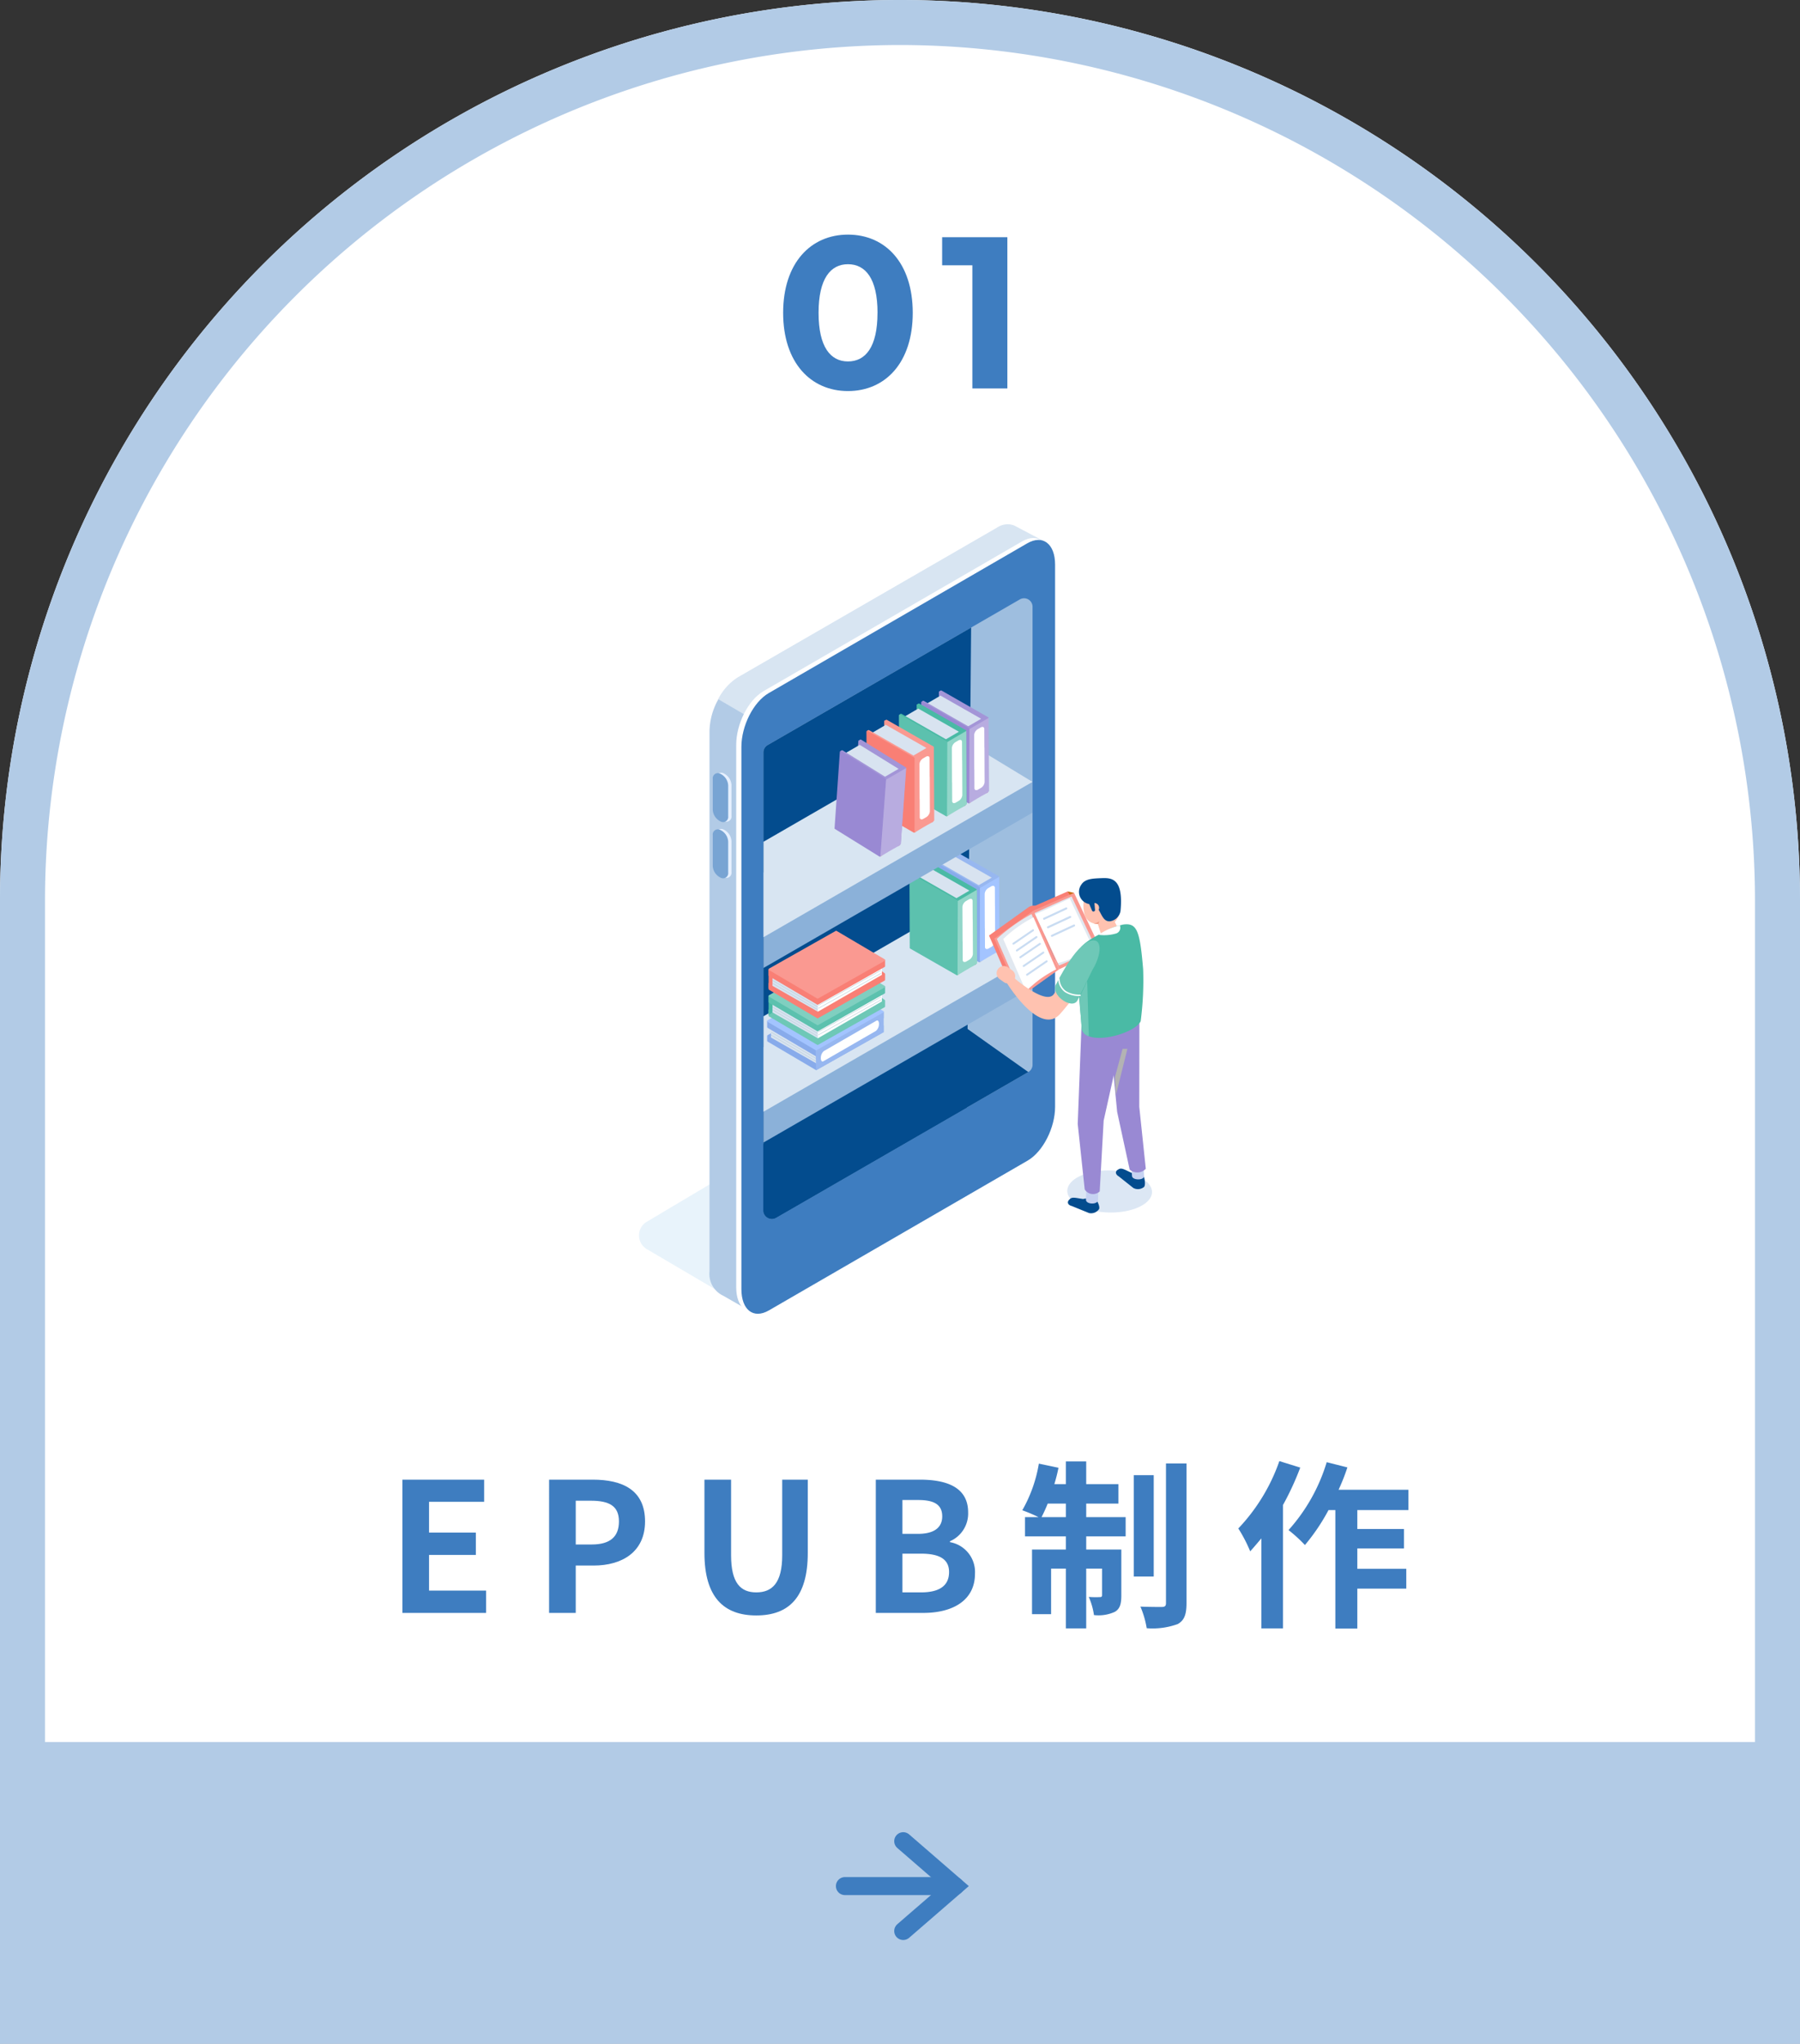 <svg xmlns="http://www.w3.org/2000/svg" width="200" height="227" viewBox="0 0 200 227">
  <rect x="0" y="0" width="200" height="227" fill="#333333" stroke="none"/>
  <g id="ourservice-btn01r" transform="translate(-1193 -1012.332)">
    <path id="長方形_103" data-name="長方形 103" d="M100,0h0A100,100,0,0,1,200,100V227a0,0,0,0,1,0,0H0a0,0,0,0,1,0,0V100A100,100,0,0,1,100,0Z" transform="translate(1193 1012.332)" fill="#fff"/>
    <path id="パス_1321" data-name="パス 1321" d="M1237.711,1176.687h9.082v2.46h-6.121v3.421h5.2v2.481h-5.2v3.961h6.341v2.48h-9.3Z" fill="#3e7dc0"/>
    <path id="パス_1322" data-name="パス 1322" d="M1254.011,1176.687h4.861c3.28,0,5.8,1.14,5.8,4.641,0,3.381-2.541,4.9-5.722,4.9h-1.979v5.261h-2.961Zm4.741,7.2c2.04,0,3.02-.861,3.02-2.561,0-1.72-1.08-2.3-3.121-2.3h-1.679v4.862Z" fill="#3e7dc0"/>
    <path id="パス_1323" data-name="パス 1323" d="M1271.271,1184.829v-8.142h2.96v8.4c0,3.08,1.06,4.121,2.8,4.121,1.761,0,2.881-1.041,2.881-4.121v-8.4h2.841v8.142c0,4.921-2.1,6.941-5.722,6.941C1273.431,1191.77,1271.271,1189.75,1271.271,1184.829Z" fill="#3e7dc0"/>
    <path id="パス_1324" data-name="パス 1324" d="M1290.311,1176.687h4.9c3.04,0,5.36.88,5.36,3.641a3.356,3.356,0,0,1-2.02,3.2v.1a3.368,3.368,0,0,1,2.781,3.5c0,2.981-2.48,4.361-5.741,4.361h-5.281Zm4.68,6.021c1.881,0,2.7-.76,2.7-1.94,0-1.3-.88-1.82-2.661-1.82h-1.76v3.76Zm.34,6.5c2.021,0,3.121-.72,3.121-2.261,0-1.44-1.08-2.04-3.121-2.04h-2.06v4.3Z" fill="#3e7dc0"/>
    <path id="パス_1325" data-name="パス 1325" d="M1313.691,1180.848h4.381v2.14h-4.381v1.461h3.9v5.1c0,.92-.14,1.48-.72,1.82a4.359,4.359,0,0,1-2.32.36,7.559,7.559,0,0,0-.58-2.02,9.012,9.012,0,0,0,1.24.02c.18,0,.239-.04.239-.24v-2.921h-1.76v6.641h-2.26v-6.641h-1.641v5.061h-2.12v-7.181h3.761v-1.461h-4.541v-2.14h1.5a18.489,18.489,0,0,0-1.8-.76,15.623,15.623,0,0,0,1.84-5.181l2.18.46a18.645,18.645,0,0,1-.46,1.82h1.281v-2.521h2.26v2.521h3.581v2.161h-3.581Zm-2.26,0v-1.5h-2.021c-.22.56-.46,1.06-.68,1.5Zm9.761,6.6h-2.219v-11.262h2.219Zm3.642-12.562v15.523c0,1.28-.261,1.92-.98,2.32a8.207,8.207,0,0,1-3.441.46,10.446,10.446,0,0,0-.7-2.4c1.019.04,2.06.04,2.4.04.321-.02.44-.1.44-.44v-15.5Z" fill="#3e7dc0"/>
    <path id="パス_1326" data-name="パス 1326" d="M1337.472,1175.347a31.368,31.368,0,0,1-1.921,4.161v13.7h-2.4v-10c-.42.5-.839,1-1.24,1.441a16.261,16.261,0,0,0-1.32-2.541,20.806,20.806,0,0,0,4.56-7.482Zm6.341,4.721v2.1h5.181v2.161h-5.181v2.26h5.441v2.2h-5.441v4.441h-2.441v-13.162h-.76a22.206,22.206,0,0,1-2.621,3.881,16.1,16.1,0,0,0-1.82-1.661,19.843,19.843,0,0,0,4.241-7.542l2.3.581a23.429,23.429,0,0,1-.98,2.48h7.762v2.261Z" fill="#3e7dc0"/>
    <path id="パス_1327" data-name="パス 1327" d="M1280.016,1047.08c0-5.544,3.072-8.688,7.2-8.688,4.152,0,7.2,3.144,7.2,8.688s-3.048,8.689-7.2,8.689C1283.088,1055.769,1280.016,1052.624,1280.016,1047.08Zm10.488,0c0-3.816-1.344-5.4-3.288-5.4-1.921,0-3.265,1.584-3.265,5.4s1.344,5.4,3.265,5.4C1289.16,1052.48,1290.5,1050.9,1290.5,1047.08Z" fill="#3e7dc0"/>
    <path id="パス_1328" data-name="パス 1328" d="M1304.93,1038.68v16.8h-3.889V1041.8h-3.359v-3.12Z" fill="#3e7dc0"/>
    <rect id="長方形_104" data-name="長方形 104" width="200" height="33.5" transform="translate(1193 1205.832)" fill="#b2cbe6"/>
    <g id="グループ_343" data-name="グループ 343">
      <line id="線_136" data-name="線 136" x2="12.244" transform="translate(1286.878 1221.832)" fill="none" stroke="#3e7dc0" stroke-linecap="round" stroke-miterlimit="10" stroke-width="2"/>
      <path id="パス_1329" data-name="パス 1329" d="M1293.358,1226.821l5.76-4.988-5.76-4.988" fill="none" stroke="#3e7dc0" stroke-linecap="round" stroke-miterlimit="10" stroke-width="2"/>
    </g>
    <g id="グループ_372" data-name="グループ 372">
      <path id="パス_1330" data-name="パス 1330" d="M1275.209,1157.162l-10.371-6.1a1.767,1.767,0,0,1,.026-3.022l39.264-23.345,3.593,14.768Z" fill="#88bdeb" opacity="0.19" style="mix-blend-mode: multiply;isolation: isolate"/>
      <path id="パス_1331" data-name="パス 1331" d="M1276.172,1157.868l27.6-18.3a7.485,7.485,0,0,0,3.125-5.971V1073.36c0-2.3-1.4-3.359-3.125-2.363l-28.815,16.636a7.485,7.485,0,0,0-3.125,5.971v59.95a2.677,2.677,0,0,0,1.519,2.7Z" fill="#b2cbe6"/>
      <path id="パス_1332" data-name="パス 1332" d="M1292.134,1101.283s14.774,34.554,14.774,32.252l2.427-60.909-3.622-1.913a2.057,2.057,0,0,0-1.93.225l-28.815,16.636a6.132,6.132,0,0,0-2.169,2.42Z" fill="#d8e5f2"/>
      <path id="パス_1333" data-name="パス 1333" d="M1277.858,1157.672l28.743-16.635c1.726-1,3.055-3.67,3.055-5.972V1074.83c0-2.3-1.363-3.359-3.089-2.362L1277.84,1089.1c-1.726,1-3.039,3.67-3.039,5.971v60.235C1274.8,1157.611,1276.132,1158.669,1277.858,1157.672Z" fill="#fff"/>
      <path id="パス_1334" data-name="パス 1334" d="M1278.434,1157.886l28.744-16.636c1.726-1,3.054-3.67,3.054-5.971v-60.235c0-2.3-1.363-3.359-3.089-2.363l-28.727,16.636c-1.726,1-3.038,3.67-3.038,5.972v60.234C1275.378,1157.825,1276.708,1158.882,1278.434,1157.886Z" fill="#3e7dc0"/>
      <path id="パス_1335" data-name="パス 1335" d="M1279.231,1147.592l28.025-16.18a.94.94,0,0,0,.471-.816v-50.868a.942.942,0,0,0-1.413-.815l-28.025,16.18a.943.943,0,0,0-.471.816v50.867A.942.942,0,0,0,1279.231,1147.592Z" fill="#9ebedf"/>
      <path id="パス_1336" data-name="パス 1336" d="M1279.231,1147.592l21.2-12.237.472-53.316-22.61,13.054a.943.943,0,0,0-.471.816v50.867A.942.942,0,0,0,1279.231,1147.592Z" fill="#034c8e"/>
      <path id="パス_1337" data-name="パス 1337" d="M1287.905,1087.759l8.888-5.132a1.366,1.366,0,0,0,.567-1.083h0c0-.416-.256-.609-.567-.429l-8.888,5.132a1.362,1.362,0,0,0-.567,1.083h0C1287.338,1087.746,1287.593,1087.939,1287.905,1087.759Z" fill="#3e7dc0"/>
      <g id="グループ_344" data-name="グループ 344">
        <path id="パス_1338" data-name="パス 1338" d="M1282.115,1133.509" fill="none" stroke="#fff" stroke-miterlimit="10" stroke-width="0.339"/>
      </g>
      <g id="グループ_345" data-name="グループ 345">
        <path id="パス_1339" data-name="パス 1339" d="M1273.421,1103.522h0a.57.57,0,0,0,.857-.56v-3.43a1.528,1.528,0,0,0-.857-1.29h0a.571.571,0,0,0-.858.56v3.43A1.525,1.525,0,0,0,1273.421,1103.522Z" fill="#e6f0ff"/>
        <path id="パス_1340" data-name="パス 1340" d="M1273.053,1103.568h0a.57.57,0,0,0,.857-.56v-3.43a1.528,1.528,0,0,0-.857-1.29h0a.571.571,0,0,0-.858.56v3.43A1.526,1.526,0,0,0,1273.053,1103.568Z" fill="#78a4d3"/>
        <path id="パス_1341" data-name="パス 1341" d="M1273.421,1109.765h0a.57.57,0,0,0,.857-.56v-3.43a1.528,1.528,0,0,0-.857-1.29h0a.571.571,0,0,0-.858.56v3.43A1.525,1.525,0,0,0,1273.421,1109.765Z" fill="#e6f0ff"/>
        <path id="パス_1342" data-name="パス 1342" d="M1273.053,1109.811h0a.57.57,0,0,0,.857-.56v-3.43a1.528,1.528,0,0,0-.857-1.29h0a.571.571,0,0,0-.858.56v3.43A1.526,1.526,0,0,0,1273.053,1109.811Z" fill="#78a4d3"/>
      </g>
      <g id="グループ_370" data-name="グループ 370">
        <path id="パス_1343" data-name="パス 1343" d="M1307.721,1121.987v-3.421l-29.887,10.072v10.6Z" fill="#8bb1d9"/>
        <path id="パス_1344" data-name="パス 1344" d="M1307.721,1118.566l-8.953-5.436-20.934,12.086v10.6Z" fill="#d8e5f2"/>
        <g id="グループ_349" data-name="グループ 349">
          <g id="グループ_346" data-name="グループ 346">
            <path id="パス_1345" data-name="パス 1345" d="M1278.24,1127.948v-.506a.171.171,0,0,1,.09-.152l.557-.3.065.493,6.742-3.809a.1.1,0,0,1,.1,0l4.638,2.008.709.51a.106.106,0,0,1,.045.086v.618h0a.1.1,0,0,1-.047.1l-7.454,4.211-5.393-3.181a.093.093,0,0,1-.045-.072h0Z" fill="#88abeb"/>
            <path id="パス_1346" data-name="パス 1346" d="M1283.707,1130.452l-5.044-2.874.016-1.644,5.068,3.035Z" fill="#d8e3f0"/>
            <line id="線_137" data-name="線 137" x2="4.984" y2="2.912" transform="translate(1278.69 1126.988)" fill="none" stroke="#baced8" stroke-miterlimit="10" stroke-width="0.053"/>
            <line id="線_138" data-name="線 138" x2="5.06" y2="2.905" transform="translate(1278.694 1126.508)" fill="none" stroke="#baced8" stroke-miterlimit="10" stroke-width="0.053"/>
            <line id="線_139" data-name="線 139" x2="4.984" y2="2.912" transform="translate(1278.687 1127.307)" fill="none" stroke="#baced8" stroke-miterlimit="10" stroke-width="0.053"/>
            <path id="パス_1347" data-name="パス 1347" d="M1283.7,1130.452l7.117-4.092.014-1.455-7.115,3.93Z" fill="#fff"/>
            <line id="線_140" data-name="線 140" x1="6.982" y2="3.905" transform="translate(1283.754 1125.508)" fill="none" stroke="#baced8" stroke-miterlimit="10" stroke-width="0.053"/>
            <line id="線_141" data-name="線 141" x1="6.982" y2="3.905" transform="translate(1283.751 1125.847)" fill="none" stroke="#baced8" stroke-miterlimit="10" stroke-width="0.053"/>
            <line id="線_142" data-name="線 142" x1="6.982" y2="3.905" transform="translate(1283.748 1126.186)" fill="none" stroke="#baced8" stroke-miterlimit="10" stroke-width="0.053"/>
            <path id="パス_1348" data-name="パス 1348" d="M1278.24,1126.428v-.689h.712v.222l6.742-3.809a.1.1,0,0,1,.1,0l4.321,2.55h1.071v.672h0a.1.1,0,0,1-.047.1l-7.4,4.183a.1.1,0,0,1-.1,0l-5.343-3.152a.093.093,0,0,1-.045-.072h0Z" fill="#88abeb"/>
            <path id="パス_1349" data-name="パス 1349" d="M1291.185,1124.7l0,2.285-7.507,4.221-.048-2.224Z" fill="#97b7f0"/>
            <path id="パス_1350" data-name="パス 1350" d="M1283.632,1128.985l-5.343-3.152a.1.1,0,0,1,0-.172l7.4-4.183a.1.1,0,0,1,.1,0l5.343,3.152a.1.1,0,0,1,0,.172l-7.405,4.183A.1.1,0,0,1,1283.632,1128.985Z" fill="#a3c4ff"/>
          </g>
          <g id="グループ_347" data-name="グループ 347">
            <path id="パス_1351" data-name="パス 1351" d="M1278.4,1125.158v-.688h.712v.221l6.742-3.808a.1.1,0,0,1,.1,0l4.638,2.008.709.509a.107.107,0,0,1,.045.087v.618h0a.1.1,0,0,1-.047.1l-7.454,4.211-5.393-3.181a.1.1,0,0,1-.045-.072h0Z" fill="#6ec8b7"/>
            <path id="パス_1352" data-name="パス 1352" d="M1278.4,1125.074l7.444-4.719.014-1.455-7.458,4.084Z" fill="#4abaa5"/>
            <path id="パス_1353" data-name="パス 1353" d="M1283.871,1127.662l-5.044-2.874.016-1.644,5.068,3.035Z" fill="#d8e3f0"/>
            <line id="線_143" data-name="線 143" x2="4.984" y2="2.912" transform="translate(1278.854 1124.198)" fill="none" stroke="#baced8" stroke-miterlimit="10" stroke-width="0.053"/>
            <line id="線_144" data-name="線 144" x2="5.06" y2="2.905" transform="translate(1278.858 1123.719)" fill="none" stroke="#baced8" stroke-miterlimit="10" stroke-width="0.053"/>
            <line id="線_145" data-name="線 145" x2="4.984" y2="2.912" transform="translate(1278.851 1124.518)" fill="none" stroke="#baced8" stroke-miterlimit="10" stroke-width="0.053"/>
            <path id="パス_1354" data-name="パス 1354" d="M1283.868,1127.662l7.117-4.092.014-1.455-7.115,3.93Z" fill="#fff"/>
            <line id="線_146" data-name="線 146" x1="6.982" y2="3.905" transform="translate(1283.918 1122.719)" fill="none" stroke="#baced8" stroke-miterlimit="10" stroke-width="0.053"/>
            <line id="線_147" data-name="線 147" x1="6.982" y2="3.905" transform="translate(1283.915 1123.058)" fill="none" stroke="#baced8" stroke-miterlimit="10" stroke-width="0.053"/>
            <line id="線_148" data-name="線 148" x1="6.982" y2="3.905" transform="translate(1283.912 1123.397)" fill="none" stroke="#baced8" stroke-miterlimit="10" stroke-width="0.053"/>
            <path id="パス_1355" data-name="パス 1355" d="M1278.4,1123.638v-.688h.712v.221l6.742-3.808a.1.1,0,0,1,.1,0l4.321,2.549h1.071v.673h0a.1.1,0,0,1-.047.1l-7.4,4.183a.1.1,0,0,1-.1,0l-5.343-3.152a.1.1,0,0,1-.045-.072h0Z" fill="#5cc1ae"/>
            <path id="パス_1356" data-name="パス 1356" d="M1283.8,1126.195l-5.343-3.152a.1.1,0,0,1,0-.172l7.4-4.183a.1.1,0,0,1,.1,0l5.343,3.152a.1.1,0,0,1,0,.172l-7.405,4.183A.1.1,0,0,1,1283.8,1126.195Z" fill="#80cfc0"/>
            <path id="パス_1357" data-name="パス 1357" d="M1287.292,1122.111l-2.233-1.318c-.1-.057-.084-.156.029-.22l1.041-.588a.426.426,0,0,1,.382-.012l2.233,1.318c.1.057.084.156-.029.22l-1.041.588A.426.426,0,0,1,1287.292,1122.111Z" fill="#fff"/>
            <path id="パス_1358" data-name="パス 1358" d="M1288.085,1121.183l-1.68-.97a.259.259,0,0,0-.231-.009l-.017.01c-.059.034-.051.094.017.133l1.68.97a.259.259,0,0,0,.231.01l.017-.01C1288.161,1121.283,1288.153,1121.223,1288.085,1121.183Z" fill="#fa9991"/>
            <path id="パス_1359" data-name="パス 1359" d="M1287.6,1121.5l-1.68-.97a.259.259,0,0,0-.231-.01l-.017.01c-.059.034-.052.094.016.134l1.681.97a.258.258,0,0,0,.231.009l.016-.01C1287.675,1121.6,1287.668,1121.537,1287.6,1121.5Z" fill="#fa9991"/>
          </g>
          <g id="グループ_348" data-name="グループ 348">
            <path id="パス_1360" data-name="パス 1360" d="M1278.4,1122.2v-.689h.712v.222l6.742-3.809a.1.1,0,0,1,.1,0l4.638,2.008.709.51a.106.106,0,0,1,.045.086v.618h0a.1.1,0,0,1-.047.1l-7.454,4.211-5.393-3.181a.093.093,0,0,1-.045-.071h0Z" fill="#f97f75"/>
            <path id="パス_1361" data-name="パス 1361" d="M1278.4,1122.121l7.444-4.719.014-1.455-7.458,4.084Z" fill="#f97f75"/>
            <path id="パス_1362" data-name="パス 1362" d="M1283.871,1124.709l-5.044-2.874.016-1.644,5.068,3.035Z" fill="#d8e3f0"/>
            <line id="線_149" data-name="線 149" x2="4.984" y2="2.912" transform="translate(1278.854 1121.245)" fill="none" stroke="#baced8" stroke-miterlimit="10" stroke-width="0.053"/>
            <line id="線_150" data-name="線 150" x2="5.06" y2="2.905" transform="translate(1278.858 1120.765)" fill="none" stroke="#baced8" stroke-miterlimit="10" stroke-width="0.053"/>
            <line id="線_151" data-name="線 151" x2="4.984" y2="2.912" transform="translate(1278.851 1121.565)" fill="none" stroke="#baced8" stroke-miterlimit="10" stroke-width="0.053"/>
            <path id="パス_1363" data-name="パス 1363" d="M1283.868,1124.709l7.117-4.092.014-1.455-7.115,3.93Z" fill="#fff"/>
            <line id="線_152" data-name="線 152" x1="6.982" y2="3.905" transform="translate(1283.918 1119.765)" fill="none" stroke="#baced8" stroke-miterlimit="10" stroke-width="0.053"/>
            <line id="線_153" data-name="線 153" x1="6.982" y2="3.905" transform="translate(1283.915 1120.104)" fill="none" stroke="#baced8" stroke-miterlimit="10" stroke-width="0.053"/>
            <line id="線_154" data-name="線 154" x1="6.982" y2="3.905" transform="translate(1283.912 1120.444)" fill="none" stroke="#baced8" stroke-miterlimit="10" stroke-width="0.053"/>
            <path id="パス_1364" data-name="パス 1364" d="M1278.4,1120.685V1120h.712v.222l6.742-3.809a.1.1,0,0,1,.1,0l4.321,2.55h1.071v.672h0a.1.1,0,0,1-.047.1l-7.4,4.183a.1.1,0,0,1-.1,0l-5.343-3.152a.093.093,0,0,1-.045-.071h0Z" fill="#f97f75"/>
            <path id="パス_1365" data-name="パス 1365" d="M1283.8,1123.242l-5.343-3.152a.1.1,0,0,1,0-.172l7.4-4.183a.1.1,0,0,1,.1,0l5.343,3.152a.1.1,0,0,1,0,.172l-7.405,4.183A.1.1,0,0,1,1283.8,1123.242Z" fill="#fa9991"/>
          </g>
          <path id="パス_1366" data-name="パス 1366" d="M1284.49,1130.212l5.834-3.369a1,1,0,0,0,.339-.747h0c.014-.312-.114-.486-.286-.387l-5.835,3.369a1,1,0,0,0-.338.747h0C1284.19,1130.137,1284.318,1130.311,1284.49,1130.212Z" fill="#fff"/>
        </g>
        <g id="グループ_356" data-name="グループ 356">
          <g id="グループ_352" data-name="グループ 352">
            <g id="グループ_350" data-name="グループ 350">
              <path id="パス_1367" data-name="パス 1367" d="M1303.957,1109.644l-5.171-2.957a.1.1,0,0,0-.143.083l.034,8.167a.094.094,0,0,0,.048.082l5.171,2.957c.064.037-.306-.529.143-.083l-.034-8.167A.094.094,0,0,0,1303.957,1109.644Z" fill="#97b7f0"/>
              <rect id="長方形_105" data-name="長方形 105" width="0.209" height="0.209" transform="translate(1298.524 1106.784) rotate(-30.238)" fill="#a297f7"/>
              <rect id="長方形_106" data-name="長方形 106" width="0.189" height="0.189" transform="translate(1303.676 1117.923) rotate(-30.238)" fill="#dd4078"/>
            </g>
            <path id="パス_1368" data-name="パス 1368" d="M1303.806,1109.732l-5.171-2.957a.1.1,0,0,0-.143.083l.034,8.167a.094.094,0,0,0,.048.082l5.171,2.957a.138.138,0,0,1,.143-.083l-.034-8.167A.094.094,0,0,0,1303.806,1109.732Z" fill="#97b7f0"/>
            <path id="パス_1369" data-name="パス 1369" d="M1296.956,1108.247l.354-.206,1.011-.589.354-.206,4.512,2.571-.353.206-1.011.589-.354.206Z" fill="#d8e3f0"/>
            <g id="グループ_351" data-name="グループ 351">
              <path id="パス_1370" data-name="パス 1370" d="M1301.987,1110.792l-5.171-2.957a.1.1,0,0,0-.143.083l.034,8.167a.094.094,0,0,0,.048.082l5.172,2.958c0-.083.049-.174.142-.084l-.034-8.166A.1.1,0,0,0,1301.987,1110.792Z" fill="#97b7f0"/>
              <rect id="長方形_107" data-name="長方形 107" width="0.185" height="0.209" transform="translate(1296.56 1107.929) rotate(-30.238)" fill="#a297f7"/>
              <rect id="長方形_108" data-name="長方形 108" width="0.139" height="0.209" transform="translate(1301.79 1119.018) rotate(-30.238)" fill="#dea749"/>
            </g>
            <path id="パス_1371" data-name="パス 1371" d="M1301.836,1110.88l-5.171-2.957a.1.1,0,0,0-.143.083l.034,8.167a.1.1,0,0,0,.048.083l5.172,2.957a.1.1,0,0,0,.142-.084l-.034-8.166A.1.1,0,0,0,1301.836,1110.88Z" fill="#88abeb"/>
            <path id="パス_1372" data-name="パス 1372" d="M1301.892,1110.965l.763-.445.6-.35.763-.445.02,8.119c0,.083-.106.168-.178.208l-.633.351-.444.259-.914.551Z" fill="#a3c4ff"/>
          </g>
          <g id="グループ_355" data-name="グループ 355">
            <g id="グループ_353" data-name="グループ 353">
              <path id="パス_1373" data-name="パス 1373" d="M1296.156,1108.406l.014-.008.033,7.981a.1.1,0,0,0,.048.082l5.172,2.957c.064.037-.307-.529.143-.083l-.034-8.167a.1.1,0,0,0-.048-.082l-5.172-2.957a.088.088,0,0,0-.079,0l0,0-.18.1Z" fill="#4abaa5"/>
              <rect id="長方形_109" data-name="長方形 109" width="0.189" height="0.189" transform="matrix(0.864, -0.504, 0.504, 0.864, 1301.203, 1119.365)" fill="#dd4078"/>
            </g>
            <path id="パス_1374" data-name="パス 1374" d="M1301.333,1111.174l-5.172-2.957a.1.1,0,0,0-.143.083l.034,8.167a.1.1,0,0,0,.048.082l5.172,2.957a.136.136,0,0,1,.142-.083l-.033-8.167A.1.1,0,0,0,1301.333,1111.174Z" fill="#4abaa5"/>
            <path id="パス_1375" data-name="パス 1375" d="M1294.483,1109.689l.354-.206,1.011-.589.354-.206,4.512,2.571-.354.206-1.011.589-.354.206Z" fill="#d8e3f0"/>
            <g id="グループ_354" data-name="グループ 354">
              <path id="パス_1376" data-name="パス 1376" d="M1299.514,1112.234l-5.172-2.957a.1.1,0,0,0-.142.083l.034,8.167a.094.094,0,0,0,.048.082l5.171,2.957c0-.082.049-.173.143-.083l-.034-8.167A.1.1,0,0,0,1299.514,1112.234Z" fill="#4abaa5"/>
              <rect id="長方形_110" data-name="長方形 110" width="0.185" height="0.209" transform="translate(1294.086 1109.371) rotate(-30.238)" fill="#e655be"/>
              <rect id="長方形_111" data-name="長方形 111" width="0.139" height="0.209" transform="translate(1299.316 1120.46) rotate(-30.238)" fill="#dea749"/>
            </g>
            <path id="パス_1377" data-name="パス 1377" d="M1299.363,1112.322l-5.172-2.957a.1.1,0,0,0-.142.083l.034,8.167a.094.094,0,0,0,.048.082l5.171,2.958a.1.1,0,0,0,.143-.084l-.034-8.166A.1.1,0,0,0,1299.363,1112.322Z" fill="#5cc1ae"/>
            <path id="パス_1378" data-name="パス 1378" d="M1299.419,1112.407l.762-.445.6-.351.763-.444.019,8.119c0,.083-.1.168-.178.208l-.633.351-.444.259-.914.551Z" fill="#92d6c9"/>
            <path id="パス_1379" data-name="パス 1379" d="M1299.936,1113.06l.007,1.793c0,.008,0,.017,0,.025l.008,1.975a.309.309,0,0,0,.009.077v.026c0,.008,0,.017,0,.025l.008,1.974c0,.224.184.3.408.171l.318-.186a.849.849,0,0,0,.405-.644l-.008-1.792c0-.009,0-.018,0-.026l-.009-1.974a.321.321,0,0,0-.009-.078v-.025a.235.235,0,0,0,0-.026l-.009-1.974c0-.224-.184-.3-.407-.17l-.319.185A.848.848,0,0,0,1299.936,1113.06Z" fill="#fff"/>
            <path id="パス_1380" data-name="パス 1380" d="M1302.416,1113.412a.219.219,0,0,0,0,.025l.008,1.975a.439.439,0,0,0,.009.077v.026c0,.008,0,.017,0,.025l.008,1.974c0,.224.185.3.408.171l.318-.186a.846.846,0,0,0,.405-.644l-.007-1.793c0-.008,0-.017,0-.025l-.008-1.974a.372.372,0,0,0-.009-.078v-.025c0-.009,0-.018,0-.026l-.008-1.974c0-.224-.185-.3-.408-.17l-.318.185a.846.846,0,0,0-.405.644" fill="#fff"/>
          </g>
        </g>
        <path id="パス_1381" data-name="パス 1381" d="M1307.721,1102.6v-3.421l-29.887,10.072v10.6Z" fill="#8bb1d9"/>
        <path id="パス_1382" data-name="パス 1382" d="M1307.721,1099.182l-8.953-5.436-20.934,12.086v10.6Z" fill="#d8e5f2"/>
        <g id="グループ_363" data-name="グループ 363">
          <g id="グループ_359" data-name="グループ 359">
            <g id="グループ_357" data-name="グループ 357">
              <path id="パス_1383" data-name="パス 1383" d="M1302.787,1091.994l-5.171-2.957a.1.1,0,0,0-.143.083l.034,8.167a.1.1,0,0,0,.048.083l5.171,2.957c.064.036-.307-.529.143-.084l-.034-8.166A.1.1,0,0,0,1302.787,1091.994Z" fill="#a395d7"/>
              <rect id="長方形_112" data-name="長方形 112" width="0.209" height="0.209" transform="translate(1297.354 1089.135) rotate(-30.238)" fill="#a395d7"/>
              <rect id="長方形_113" data-name="長方形 113" width="0.189" height="0.189" transform="matrix(0.864, -0.504, 0.504, 0.864, 1302.506, 1100.273)" fill="#dd4078"/>
            </g>
            <path id="パス_1384" data-name="パス 1384" d="M1302.636,1092.082l-5.171-2.957a.1.1,0,0,0-.143.083l.034,8.167a.1.1,0,0,0,.048.083l5.171,2.957a.135.135,0,0,1,.143-.083l-.034-8.167A.1.1,0,0,0,1302.636,1092.082Z" fill="#a395d7"/>
            <path id="パス_1385" data-name="パス 1385" d="M1295.786,1090.6l.353-.206,1.011-.589.353-.206,4.513,2.571-.354.206-1.011.589-.354.206Z" fill="#d8e3f0"/>
            <g id="グループ_358" data-name="グループ 358">
              <path id="パス_1386" data-name="パス 1386" d="M1300.817,1093.142l-5.171-2.957a.1.1,0,0,0-.143.083l.034,8.167a.1.1,0,0,0,.048.083l5.172,2.957c0-.083.048-.174.142-.083l-.034-8.167A.1.1,0,0,0,1300.817,1093.142Z" fill="#a395d7"/>
              <rect id="長方形_114" data-name="長方形 114" width="0.185" height="0.209" transform="matrix(0.864, -0.504, 0.504, 0.864, 1295.39, 1090.279)" fill="#a395d7"/>
              <rect id="長方形_115" data-name="長方形 115" width="0.139" height="0.209" transform="translate(1300.62 1101.368) rotate(-30.238)" fill="#dea749"/>
            </g>
            <path id="パス_1387" data-name="パス 1387" d="M1300.666,1093.231l-5.171-2.958a.1.1,0,0,0-.143.084l.034,8.166a.1.1,0,0,0,.048.083l5.171,2.957a.1.1,0,0,0,.143-.083l-.034-8.167A.093.093,0,0,0,1300.666,1093.231Z" fill="#9989d3"/>
            <path id="パス_1388" data-name="パス 1388" d="M1300.722,1093.315l.763-.445.6-.35.763-.445.02,8.119c0,.084-.106.168-.178.209l-.633.35-.444.259-.915.551Z" fill="#b8ace0"/>
          </g>
          <g id="グループ_362" data-name="グループ 362">
            <g id="グループ_360" data-name="グループ 360">
              <path id="パス_1389" data-name="パス 1389" d="M1294.986,1090.756l.014-.008.033,7.981a.1.1,0,0,0,.048.082l5.172,2.958c.063.036-.307-.53.142-.084l-.033-8.166a.1.1,0,0,0-.048-.083l-5.172-2.957a.091.091,0,0,0-.079,0l0,0-.181.105Z" fill="#4abaa5"/>
              <rect id="長方形_116" data-name="長方形 116" width="0.189" height="0.189" transform="translate(1300.032 1101.715) rotate(-30.238)" fill="#dd4078"/>
            </g>
            <path id="パス_1390" data-name="パス 1390" d="M1300.162,1093.524l-5.171-2.957a.1.1,0,0,0-.143.083l.034,8.167a.1.1,0,0,0,.048.082l5.172,2.958a.136.136,0,0,1,.142-.084l-.034-8.166A.1.1,0,0,0,1300.162,1093.524Z" fill="#4abaa5"/>
            <path id="パス_1391" data-name="パス 1391" d="M1293.313,1092.04l.354-.206,1.011-.589.354-.206,4.512,2.571-.354.206-1.011.589-.354.206Z" fill="#d8e3f0"/>
            <g id="グループ_361" data-name="グループ 361">
              <path id="パス_1392" data-name="パス 1392" d="M1298.344,1094.584l-5.172-2.957a.1.1,0,0,0-.142.083l.033,8.167a.1.1,0,0,0,.049.083l5.171,2.957c0-.083.049-.174.143-.083l-.034-8.167A.1.1,0,0,0,1298.344,1094.584Z" fill="#4abaa5"/>
              <rect id="長方形_117" data-name="長方形 117" width="0.185" height="0.209" transform="translate(1292.916 1091.721) rotate(-30.238)" fill="#4abaa5"/>
              <rect id="長方形_118" data-name="長方形 118" width="0.139" height="0.209" transform="matrix(0.864, -0.504, 0.504, 0.864, 1298.146, 1102.81)" fill="#dea749"/>
            </g>
            <path id="パス_1393" data-name="パス 1393" d="M1298.193,1094.672l-5.172-2.957a.1.1,0,0,0-.142.083l.033,8.167a.1.1,0,0,0,.048.083l5.172,2.957a.1.1,0,0,0,.143-.083l-.034-8.167A.1.1,0,0,0,1298.193,1094.672Z" fill="#5cc1ae"/>
            <path id="パス_1394" data-name="パス 1394" d="M1298.249,1094.757l.762-.445.6-.35.762-.445.02,8.119c0,.083-.106.168-.178.209l-.633.35-.444.259-.914.551Z" fill="#92d6c9"/>
            <path id="パス_1395" data-name="パス 1395" d="M1298.766,1095.41l.007,1.793c0,.009,0,.017,0,.026l.008,1.974a.323.323,0,0,0,.009.078v.025c0,.008,0,.017,0,.025l.008,1.975c0,.224.184.3.408.17l.318-.185a.849.849,0,0,0,.4-.644l-.007-1.793c0-.009,0-.017,0-.026l-.008-1.974a.309.309,0,0,0-.009-.077v-.026a.215.215,0,0,0,0-.025l-.009-1.975c0-.224-.184-.3-.408-.17l-.318.185A.849.849,0,0,0,1298.766,1095.41Z" fill="#fff"/>
            <path id="パス_1396" data-name="パス 1396" d="M1301.245,1095.762c0,.009,0,.017,0,.026l.008,1.974a.36.36,0,0,0,.009.077v.026c0,.008,0,.017,0,.025l.008,1.975c0,.224.185.3.408.17l.318-.185a.848.848,0,0,0,.405-.644l-.008-1.793a.261.261,0,0,0,0-.026l-.008-1.974a.462.462,0,0,0-.009-.078v-.025c0-.008,0-.017,0-.026l-.008-1.974c0-.224-.185-.3-.408-.17l-.318.185a.846.846,0,0,0-.4.644" fill="#fff"/>
          </g>
        </g>
        <g id="グループ_366" data-name="グループ 366">
          <g id="グループ_364" data-name="グループ 364">
            <path id="パス_1397" data-name="パス 1397" d="M1291.378,1092.564l.015-.008.033,7.981a.094.094,0,0,0,.048.082l5.171,2.957c.064.037-.307-.529.143-.083l-.034-8.167a.094.094,0,0,0-.048-.082l-5.171-2.957a.091.091,0,0,0-.08,0l0,0-.18.1Z" fill="#fa9991"/>
            <rect id="長方形_119" data-name="長方形 119" width="0.189" height="0.189" transform="translate(1296.425 1103.523) rotate(-30.238)" fill="#dd4078"/>
          </g>
          <path id="パス_1398" data-name="パス 1398" d="M1296.555,1095.332l-5.171-2.957a.1.1,0,0,0-.143.083l.034,8.167a.094.094,0,0,0,.048.082l5.171,2.957a.137.137,0,0,1,.143-.083l-.034-8.167A.094.094,0,0,0,1296.555,1095.332Z" fill="#fa9991"/>
          <path id="パス_1399" data-name="パス 1399" d="M1289.705,1093.847l.354-.206,1.011-.589.354-.206,4.512,2.571-.354.206-1.011.589-.354.206Z" fill="#d8e3f0"/>
          <g id="グループ_365" data-name="グループ 365">
            <path id="パス_1400" data-name="パス 1400" d="M1294.736,1096.392l-5.171-2.957a.1.1,0,0,0-.143.083l.034,8.167a.1.1,0,0,0,.048.082l5.172,2.957c0-.082.048-.173.142-.083l-.034-8.167A.094.094,0,0,0,1294.736,1096.392Z" fill="#fa9991"/>
            <rect id="長方形_120" data-name="長方形 120" width="0.185" height="0.209" transform="matrix(0.864, -0.504, 0.504, 0.864, 1289.309, 1093.529)" fill="#fa9991"/>
            <rect id="長方形_121" data-name="長方形 121" width="0.139" height="0.209" transform="translate(1294.539 1104.618) rotate(-30.238)" fill="#dea749"/>
          </g>
          <path id="パス_1401" data-name="パス 1401" d="M1294.585,1096.48l-5.171-2.957a.1.1,0,0,0-.143.083l.034,8.167a.094.094,0,0,0,.048.082l5.171,2.958a.1.1,0,0,0,.143-.084l-.034-8.166A.094.094,0,0,0,1294.585,1096.48Z" fill="#f97f75"/>
          <path id="パス_1402" data-name="パス 1402" d="M1294.641,1096.565l.763-.445.6-.351.763-.444.02,8.119c0,.083-.106.168-.178.208l-.633.351-.444.259-.915.551Z" fill="#fa9991"/>
          <path id="パス_1403" data-name="パス 1403" d="M1295.158,1097.218l.008,1.793a.219.219,0,0,0,0,.025l.009,1.975a.309.309,0,0,0,.009.077v.026a.215.215,0,0,0,0,.025l.008,1.975c0,.224.185.3.408.17l.319-.185a.851.851,0,0,0,.4-.645l-.007-1.792c0-.009,0-.018,0-.026l-.008-1.974a.323.323,0,0,0-.009-.078v-.025c0-.009,0-.017,0-.026l-.008-1.974c0-.224-.185-.3-.408-.17l-.318.185A.846.846,0,0,0,1295.158,1097.218Z" fill="#fff"/>
        </g>
        <g id="グループ_369" data-name="グループ 369">
          <g id="グループ_367" data-name="グループ 367">
            <path id="パス_1404" data-name="パス 1404" d="M1293.626,1097.556l-4.947-3.066a.1.1,0,0,0-.149.087l-.586,8.467a.09.09,0,0,0,.041.085l4.947,3.066c.061.038-.266-.549.149-.086l.587-8.467A.094.094,0,0,0,1293.626,1097.556Z" fill="#a395d7"/>
            <path id="パス_1405" data-name="パス 1405" d="M1288.69,1094.669l-.091-.187-.188.109.091.187Z" fill="#a395d7"/>
            <path id="パス_1406" data-name="パス 1406" d="M1292.969,1106.21l-.083-.169-.17.1.083.169Z" fill="#dd4078"/>
          </g>
          <path id="パス_1407" data-name="パス 1407" d="M1293.468,1097.648l-4.947-3.066a.1.1,0,0,0-.149.086l-.586,8.467a.088.088,0,0,0,.042.085l4.947,3.066a.147.147,0,0,1,.149-.086l.586-8.467A.093.093,0,0,0,1293.468,1097.648Z" fill="#a395d7"/>
          <path id="パス_1408" data-name="パス 1408" d="M1286.731,1096.108l.369-.214,1.055-.611.369-.214,4.317,2.665-.369.214-1.055.611-.369.214Z" fill="#d8e3f0"/>
          <g id="グループ_368" data-name="グループ 368">
            <path id="パス_1409" data-name="パス 1409" d="M1291.569,1098.747l-4.947-3.066a.1.1,0,0,0-.149.086l-.586,8.467a.09.09,0,0,0,.041.085l4.947,3.066c0-.085.062-.179.149-.086l.587-8.467A.092.092,0,0,0,1291.569,1098.747Z" fill="#a395d7"/>
            <path id="パス_1410" data-name="パス 1410" d="M1286.618,1095.868l-.091-.187-.167.1.091.187Z" fill="#a395d7"/>
            <path id="パス_1411" data-name="パス 1411" d="M1290.963,1107.389l-.091-.187-.125.073.091.187Z" fill="#dea749"/>
          </g>
          <path id="パス_1412" data-name="パス 1412" d="M1291.411,1098.838l-4.947-3.066a.1.1,0,0,0-.149.086l-.586,8.467a.09.09,0,0,0,.042.086l4.946,3.066a.1.1,0,0,0,.15-.087l.586-8.467A.092.092,0,0,0,1291.411,1098.838Z" fill="#9989d3"/>
          <path id="パス_1413" data-name="パス 1413" d="M1291.461,1098.925l.8-.46.628-.364.8-.461-.6,8.418c-.006.086-.119.174-.194.216l-.66.363-.463.269-.957.571Z" fill="#b8ace0"/>
        </g>
      </g>
      <path id="パス_1414" data-name="パス 1414" d="M1307.256,1131.412l-28.025,16.18a.942.942,0,0,1-1.413-.816v-7.363l22.447-12.96Z" fill="#034c8e"/>
      <g id="グループ_371" data-name="グループ 371">
        <path id="パス_1415" data-name="パス 1415" d="M1287.234,1140.1" fill="none" stroke="#fff" stroke-miterlimit="10" stroke-width="0.336"/>
      </g>
    </g>
    <g id="グループ_375" data-name="グループ 375">
      <g id="グループ_374" data-name="グループ 374">
        <path id="パス_1416" data-name="パス 1416" d="M1311.635,1111.347l.708.163-6.016,11.6-.594-.339,5.012-8.821Z" fill="#cc6f18"/>
        <path id="パス_1417" data-name="パス 1417" d="M1307.238,1113.134a1.03,1.03,0,0,1,.881-.175c.541.125,1.861,3.15,1.861,3.15a17.659,17.659,0,0,1-2.258.333C1307.713,1116.344,1307.238,1113.134,1307.238,1113.134Z" fill="#f97f75"/>
        <path id="パス_1418" data-name="パス 1418" d="M1305.734,1122.77l4.351-3.113-2.846-6.523-4.351,3.113Z" fill="#f97f75"/>
        <path id="パス_1419" data-name="パス 1419" d="M1310.885,1119.149l4.186-1.855-3.435-5.948-3.636,1.6Z" fill="#f97f75"/>
        <path id="パス_1420" data-name="パス 1420" d="M1306.328,1123.109l4.351-3.113-2.847-6.523-4.351,3.113Z" fill="#fa9991"/>
        <path id="パス_1421" data-name="パス 1421" d="M1306.282,1122.4l.709.01,3.146-2.768-2.522-5.778a19.567,19.567,0,0,0-3.855,2.757Z" fill="#e1e8f0"/>
        <path id="パス_1422" data-name="パス 1422" d="M1310.679,1120l4.63-2.2-2.965-6.29-4.512,1.963Z" fill="#fa9991"/>
        <path id="パス_1423" data-name="パス 1423" d="M1307.947,1113.754c1.14-.509,2.532-1.185,4.12-1.847l.151.32,0,0,2.557,5.424c-1.671.7-2.994,1.53-4.116,1.925l-.15-.321-.005,0Z" fill="#e1e8f0"/>
        <path id="パス_1424" data-name="パス 1424" d="M1304.469,1116.634a14.375,14.375,0,0,1,3.366-2.407l2.521,5.778a13.574,13.574,0,0,0-3.365,2.408Z" fill="#fff"/>
        <path id="パス_1425" data-name="パス 1425" d="M1308.017,1113.869c1.208-.448,2.483-1.142,3.853-1.727l.141.3h0l2.391,5.072a11.855,11.855,0,0,1-3.85,1.8l-.14-.3-.005,0Z" fill="#fff"/>
        <line id="線_155" data-name="線 155" x1="2.181" y2="1.493" transform="translate(1305.601 1115.661)" fill="none" stroke="#c9dcf2" stroke-linecap="round" stroke-linejoin="round" stroke-width="0.216"/>
        <line id="線_156" data-name="線 156" x1="2.181" y2="1.493" transform="translate(1305.984 1116.416)" fill="none" stroke="#c9dcf2" stroke-linecap="round" stroke-linejoin="round" stroke-width="0.216"/>
        <line id="線_157" data-name="線 157" x1="2.181" y2="1.493" transform="translate(1306.367 1117.17)" fill="none" stroke="#c9dcf2" stroke-linecap="round" stroke-linejoin="round" stroke-width="0.216"/>
        <line id="線_158" data-name="線 158" x1="2.181" y2="1.493" transform="translate(1306.742 1118.14)" fill="none" stroke="#c9dcf2" stroke-linecap="round" stroke-linejoin="round" stroke-width="0.216"/>
        <line id="線_159" data-name="線 159" x1="2.181" y2="1.493" transform="translate(1307.116 1119.109)" fill="none" stroke="#c9dcf2" stroke-linecap="round" stroke-linejoin="round" stroke-width="0.216"/>
        <g id="グループ_373" data-name="グループ 373">
          <line id="線_160" data-name="線 160" x1="2.465" y2="1.146" transform="translate(1309.009 1113.237)" fill="none" stroke="#c9dcf2" stroke-linecap="round" stroke-linejoin="round" stroke-width="0.227"/>
          <line id="線_161" data-name="線 161" x1="2.465" y2="1.146" transform="translate(1309.444 1114.184)" fill="none" stroke="#c9dcf2" stroke-linecap="round" stroke-linejoin="round" stroke-width="0.227"/>
          <line id="線_162" data-name="線 162" x1="2.465" y2="1.146" transform="translate(1309.879 1115.132)" fill="none" stroke="#c9dcf2" stroke-linecap="round" stroke-linejoin="round" stroke-width="0.227"/>
        </g>
      </g>
      <ellipse id="楕円形_22" data-name="楕円形 22" cx="2.338" cy="4.707" rx="2.338" ry="4.707" transform="matrix(0.018, -1, 1, 0.018, 1311.546, 1146.929)" fill="#a8c4e5" opacity="0.4" style="mix-blend-mode: multiply;isolation: isolate"/>
      <path id="パス_1426" data-name="パス 1426" d="M1319.817,1142.74l-1.1-.138c-.738-.334-1.083-.586-1.412-.4l-.093.054c-.328.19-.287.524.093.743l1.621,1.288a1.069,1.069,0,0,0,1.193-.116s.181-.164.052-.853C1320.095,1142.93,1320.121,1142.915,1319.817,1142.74Z" fill="#034c8e"/>
      <path id="パス_1427" data-name="パス 1427" d="M1314.429,1145.335l-1.1.176c-.8-.114-1.2-.258-1.465.016l-.075.078c-.262.274-.128.584.3.688l1.917.781a1.07,1.07,0,0,0,1.113-.446s.128-.208-.19-.833C1314.749,1145.439,1314.77,1145.418,1314.429,1145.335Z" fill="#034c8e"/>
      <path id="パス_1428" data-name="パス 1428" d="M1313.662,1145.584c-.015.551,1.327.587,1.341.035l.048-1.792-1.342-.036Z" fill="#c6d2f2"/>
      <path id="パス_1429" data-name="パス 1429" d="M1313.523,1144.446a1.084,1.084,0,0,0,1.667.223l.439-7.863,2.389-10.729-4.842-.13-.43,11.233Z" fill="#9989d3"/>
      <path id="パス_1430" data-name="パス 1430" d="M1318.779,1142.959c.031.5,1.373.5,1.343,0l-.1-1.624h-1.342Z" fill="#c6d2f2"/>
      <path id="パス_1431" data-name="パス 1431" d="M1318.516,1142.238a1.284,1.284,0,0,0,1.794-.082l-.724-6.885.013-9.292-3.373.5.9,9.348Z" fill="#9989d3"/>
      <path id="パス_1432" data-name="パス 1432" d="M1314.971,1113.966c.332,1.159,1.194,1.486,1.925.729s.618-2.269.285-3.428-.759-1.527-1.49-.77A3.933,3.933,0,0,0,1314.971,1113.966Z" fill="#ffc2b0"/>
      <path id="パス_1433" data-name="パス 1433" d="M1313.512,1113.906a1.391,1.391,0,0,0,2.381.57,3.935,3.935,0,0,0,.344-3.527c-.456-1.117-1.347-1.348-1.993-.518A3.916,3.916,0,0,0,1313.512,1113.906Z" fill="#ffc2b0"/>
      <path id="パス_1434" data-name="パス 1434" d="M1316.876,1116.808l.114-.056a.784.784,0,0,0,.355-1.047l-1.074-2.174a.784.784,0,0,0-1.047-.355l-.114.056a.785.785,0,0,0-.355,1.047l.725,2.241C1315.67,1116.906,1316.49,1117,1316.876,1116.808Z" fill="#ffc2b0"/>
      <path id="パス_1435" data-name="パス 1435" d="M1317.5,1113.53a1.385,1.385,0,0,1-1.134,1.13c-1.116.138-1.013-1.8-2.137-1.886a1.377,1.377,0,0,1-1.068-2.2c.417-.628,1.234-.662,2.242-.7C1316.473,1109.834,1317.857,1109.854,1317.5,1113.53Z" fill="#034c8e"/>
      <path id="パス_1436" data-name="パス 1436" d="M1314.1,1113.368a.531.531,0,1,0,.291-.692A.531.531,0,0,0,1314.1,1113.368Z" fill="#ffc2b0"/>
      <path id="パス_1437" data-name="パス 1437" d="M1319.741,1125.769a34.735,34.735,0,0,0,.274-5.779c-.364-4.392-.706-5.189-2.275-4.953l-.618.164a4.288,4.288,0,0,0-.859.332c-2.893,1.491-3.666,1.95-3.539,3.68-.013,2.848.407,6.043.467,7.444C1313.787,1128.627,1319.079,1127.178,1319.741,1125.769Z" fill="#4abaa5"/>
      <path id="パス_1438" data-name="パス 1438" d="M1315.043,1114.951l.094-.3a.8.8,0,0,1-.628.238A1.02,1.02,0,0,0,1315.043,1114.951Z" fill="#f09a82"/>
      <path id="パス_1439" data-name="パス 1439" d="M1315.056,1117.933a22.573,22.573,0,0,1-4.187,6.931c-2.26,2.753-5.969-3.307-5.969-3.307l.7-.667s3.557,3.133,4.484,1.88C1311.129,1121.358,1312.122,1116.64,1315.056,1117.933Z" fill="#ffc2b0"/>
      <path id="パス_1440" data-name="パス 1440" d="M1314.391,1120.045l-1.68,3.423c-.593,1.08-3.148-.677-2.319-1.893.053-.077,2.039-4.247,3.762-4.737C1315.554,1116.44,1315.4,1118.4,1314.391,1120.045Z" fill="#6ec8b7"/>
      <path id="パス_1441" data-name="パス 1441" d="M1304.073,1121.089l.467.331a.8.8,0,0,0,1.115-.19h0a.8.8,0,0,0-.19-1.115l-.467-.332a.8.8,0,0,0-1.116.191h0A.8.8,0,0,0,1304.073,1121.089Z" fill="#ffc2b0"/>
      <path id="パス_1442" data-name="パス 1442" d="M1312.938,1123.144l.861-1.835.18,6.126a1.129,1.129,0,0,1-.788-.778Z" fill="#6ec8b7"/>
      <path id="パス_1443" data-name="パス 1443" d="M1317.425,1115.121a.669.669,0,0,1-.455.911,4.742,4.742,0,0,1-1.914.134A7.093,7.093,0,0,1,1317.425,1115.121Z" fill="#fff"/>
      <path id="パス_1444" data-name="パス 1444" d="M1316.875,1132l.856-3.167h.537l-1.28,5.137Z" fill="#b3b3b3" style="mix-blend-mode: multiply;isolation: isolate"/>
      <path id="パス_1445" data-name="パス 1445" d="M1313,1122.887a2.865,2.865,0,0,1-1.627-.419,1.8,1.8,0,0,1-.715-1.4" fill="none" stroke="#fff" stroke-linecap="round" stroke-linejoin="round" stroke-width="0.157"/>
      <path id="パス_1446" data-name="パス 1446" d="M1314.534,1113.576h0a.178.178,0,0,0,.133-.212l-.1-1.165c-.022-.095-.237.047-.332.068h0c-.1.022-.385.037-.363.132l.451,1.044A.178.178,0,0,0,1314.534,1113.576Z" fill="#034c8e"/>
    </g>
    <path id="パス_1447" data-name="パス 1447" d="M1293,1017.332a95.108,95.108,0,0,1,95,95v122H1198v-122a95.108,95.108,0,0,1,95-95m0-5h0a100,100,0,0,0-100,100v127h200v-127a100,100,0,0,0-100-100Z" fill="#b2cbe6"/>
  </g>
</svg>
